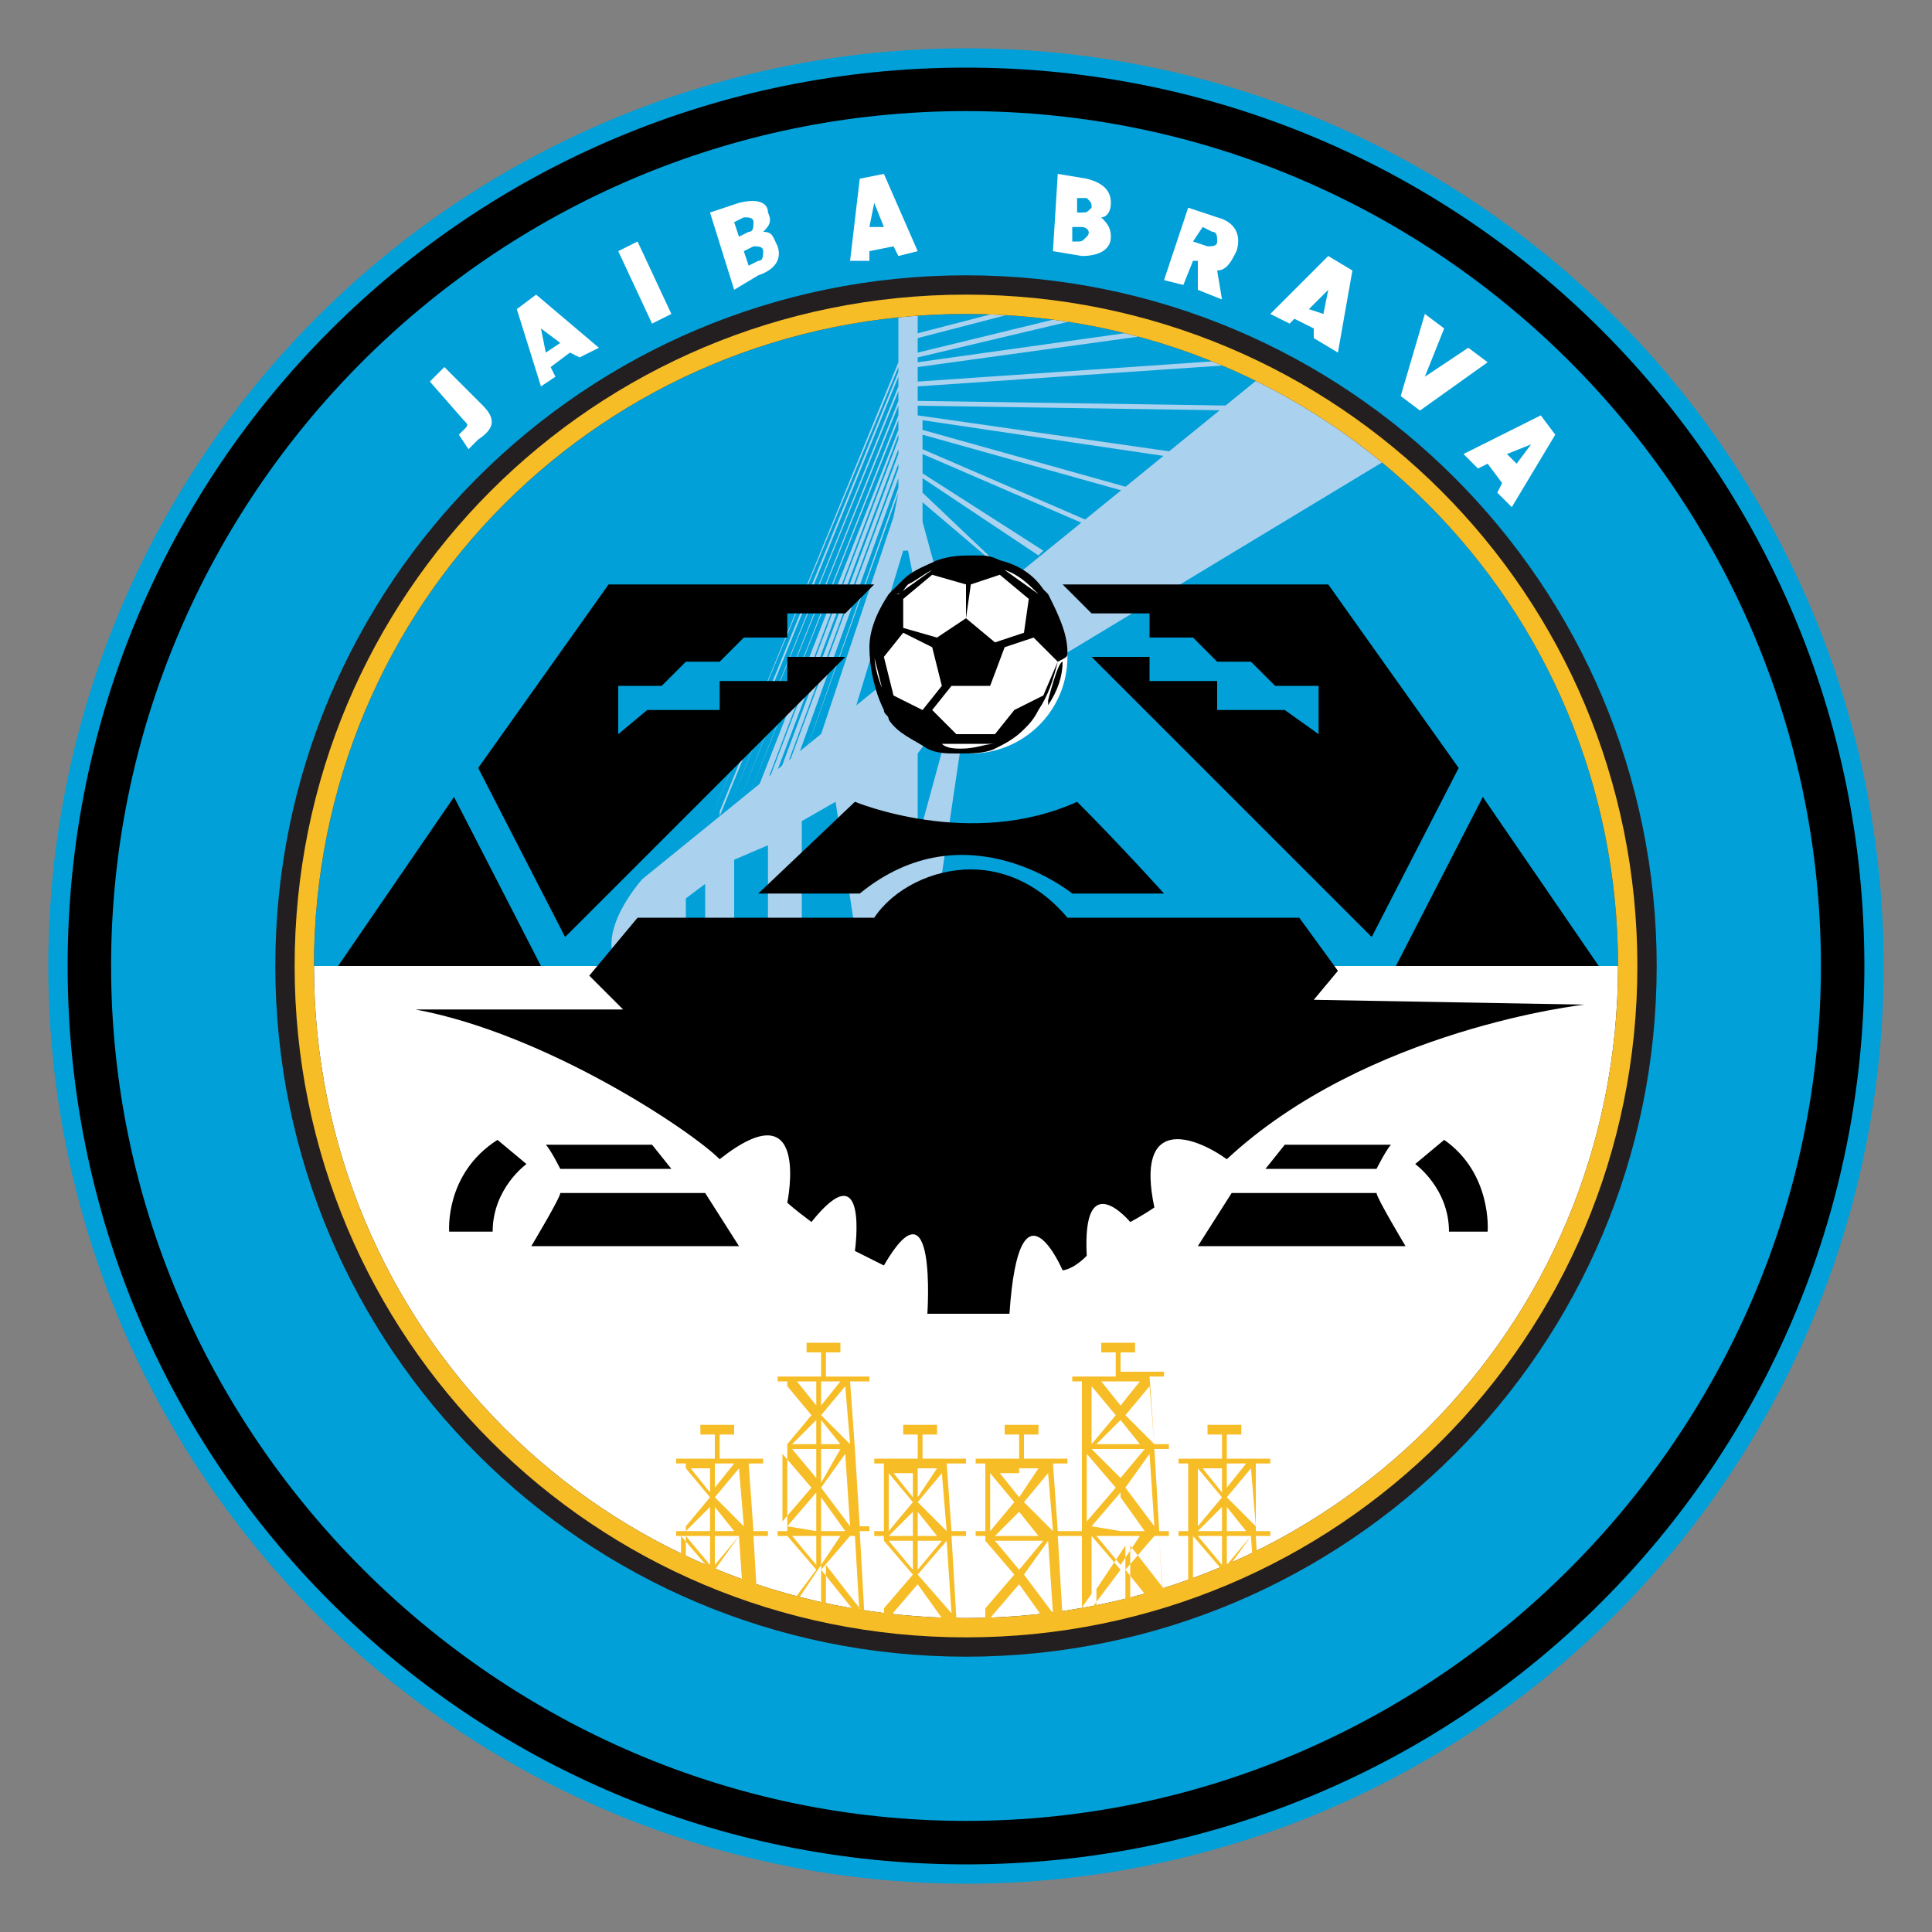 <?xml version="1.0" encoding="utf-8"?>
<!-- Generator: Adobe Illustrator 27.0.0, SVG Export Plug-In . SVG Version: 6.00 Build 0)  -->
<svg version="1.1" id="Layer_1" xmlns="http://www.w3.org/2000/svg" xmlns:xlink="http://www.w3.org/1999/xlink" x="0px" y="0px"
	 viewBox="0 0 40 40" style="enable-background:new 0 0 40 40;" xml:space="preserve">
<rect x="0" y="0" width="40" height="40" fill="#808080" stroke="none"/>
<style type="text/css">
	.st0{fill:#01A0D8;}
	.st1{clip-path:url(#SVGID_00000004534477409233258370000015286640129304379566_);}
	.st2{fill:#AAD2EE;}
	.st3{fill:#FFFFFF;}
	.st4{fill:#231F20;}
	.st5{fill:#F7BD27;}
	.st6{clip-path:url(#SVGID_00000176759396546863205210000007028899656352938935_);}
</style>
<g>
	<circle class="st0" cx="20" cy="20" r="19"/>
	<g>
		<defs>
			<circle id="SVGID_1_" cx="20" cy="20" r="13.7"/>
		</defs>
		<clipPath id="SVGID_00000049940956901005341210000000069164355303127432_">
			<use xlink:href="#SVGID_1_"  style="overflow:visible;"/>
		</clipPath>
		<g style="clip-path:url(#SVGID_00000049940956901005341210000000069164355303127432_);">
			<path class="st2" d="M26.6,7.4L13.3,18.2c0,0-1,1.1-0.5,1.8c0.6-0.1,1.4-0.4,1.4-0.4v-1l0.4-0.3v1.4h0.6v-1.9l0.7-0.3v2.2h0.7V17
				l0.7-0.4l0.5,3.3l1.6,0.7l0.1-2.5l0.4-2.7l-0.3-0.2L19,17.4L19,15.6l0.3-0.4l10.1-6.1C29.4,9.2,27.6,7.2,26.6,7.4L26.6,7.4z"/>
			<polygon class="st2" points="19,8 26.3,7.5 26.3,7.4 19,7.9 19,7.6 24.8,6.8 24.7,6.7 19,7.5 19,7.4 22.8,6.5 22.7,6.4 19,7.3 
				19,7 21.7,6.3 21.7,6.2 19,6.9 19,6.5 18.6,6.5 18.6,7.5 18.6,7.5 14.7,17 14.7,17 18.6,7.6 18.6,7.7 14.9,16.8 14.9,16.9 
				18.6,7.8 18.6,8 15.1,16.7 15.1,16.7 18.6,8.1 18.6,8.3 15.3,16.6 15.3,16.6 18.6,8.4 18.6,8.6 15.5,16.5 15.5,16.5 18.6,8.7 
				18.6,8.9 15.7,16.3 15.8,16.4 18.6,9 18.6,9.1 15.9,16.2 16,16.2 18.6,9.3 18.6,9.4 16.1,16.1 16.2,16.1 18.6,9.6 18.6,9.7 
				16.3,15.9 16.4,16 18.6,9.9 18.6,10.1 16.6,15.8 16.6,15.8 18.6,10.2 18.5,10.7 17,15.2 17.7,14.7 18.7,11.4 18.8,11.4 
				18.9,11.9 19.4,11.9 19.1,10.8 19.1,10.4 21.1,12.1 21.1,12.1 19.1,10.2 19.1,9.9 21.5,11.5 21.6,11.4 19.1,9.8 19.1,9.4 
				22.8,11 22.8,10.9 19.1,9.3 19.1,9 24.1,10.4 24.1,10.3 19.1,8.9 19.1,8.7 24.5,9.5 24.6,9.4 19,8.6 19,8.4 25.6,8.5 25.6,8.4 
				19,8.3 			"/>
		</g>
	</g>
	<path class="st3" d="M33.7,20c0,7.6-6.1,13.7-13.7,13.7S6.3,27.6,6.3,20H33.7L33.7,20z"/>
	<polygon points="18.1,12.1 12.6,12.1 9.9,15.9 11.7,19.4 17.5,13.6 16.3,13.6 16.3,14.1 14.9,14.1 14.9,14.7 13.4,14.7 12.8,15.2 
		12.8,14.2 13.7,14.2 14.2,13.7 14.9,13.7 15.4,13.2 16.3,13.2 16.3,12.7 17.5,12.7 	"/>
	<polygon points="9.4,16.5 11.2,20 7,20 	"/>
	<polygon points="22,12.1 27.5,12.1 30.2,15.9 28.4,19.4 22.6,13.6 23.8,13.6 23.8,14.1 25.2,14.1 25.2,14.7 26.6,14.7 27.3,15.2 
		27.3,14.2 26.4,14.2 25.9,13.7 25.2,13.7 24.7,13.2 23.8,13.2 23.8,12.7 22.6,12.7 	"/>
	<polygon points="30.7,16.5 28.9,20 33.1,20 	"/>
	<path d="M17.7,16.6c0,0,2.4,1,4.6,0c0.9,0.9,1.8,1.9,1.8,1.9h-1.9c0,0-2.2-1.8-4.4,0h-2.1L17.7,16.6L17.7,16.6z"/>
	<path d="M13.5,23.7l0.4,0.5h-2.3c0,0-0.2-0.4-0.3-0.5H13.5z"/>
	<path d="M14.6,24.7l0.7,1.1H11c0,0,0.6-1,0.6-1.1H14.6z"/>
	<path d="M10.3,23.6l0.6,0.5c0,0-0.7,0.5-0.7,1.4H9.3C9.3,25.5,9.2,24.3,10.3,23.6z"/>
	<path d="M26.6,23.7l-0.4,0.5h2.3c0,0,0.2-0.4,0.3-0.5H26.6z"/>
	<path d="M25.5,24.7l-0.7,1.1h4.3c0,0-0.6-1-0.6-1.1C28,24.7,25.5,24.7,25.5,24.7z"/>
	<path d="M29.9,23.6l-0.6,0.5c0,0,0.7,0.5,0.7,1.4h0.8C30.8,25.5,30.9,24.3,29.9,23.6z"/>
	<g>
		<circle class="st3" cx="20.1" cy="13.6" r="2"/>
		<path d="M22.1,13.5c0-0.4-0.2-0.8-0.4-1.2c0,0-0.1-0.1-0.1-0.1c-0.2-0.3-0.5-0.5-0.9-0.6c-0.2-0.1-0.3-0.1-0.5-0.1
			c-0.3,0-0.5,0-0.8,0.1c-0.2,0.1-0.5,0.2-0.7,0.4c-0.1,0.1-0.2,0.2-0.3,0.3c-0.2,0.3-0.4,0.7-0.4,1.1c0,0,0,0,0,0
			c0,0.4,0.1,0.9,0.3,1.3c0,0.1,0.1,0.1,0.1,0.2c0.2,0.3,0.5,0.4,0.8,0.6c0.2,0.1,0.4,0.1,0.6,0.1c0,0,0.1,0,0.1,0
			c0.2,0,0.5,0,0.7-0.1c0.2-0.1,0.4-0.2,0.6-0.4c0.1-0.1,0.2-0.2,0.3-0.4c0.2-0.3,0.3-0.6,0.4-1C22.1,13.6,22.1,13.6,22.1,13.5
			L22.1,13.5L22.1,13.5z M20.1,12.1l0.6-0.2l0.6,0.5l-0.1,0.7l-0.6,0.2l-0.6-0.5L20.1,12.1C20.1,12.1,20.1,12.1,20.1,12.1L20.1,12.1
			z M20.8,13.4l0.6-0.2l0.5,0.5l-0.3,0.7L21,14.7l-0.5-0.5L20.8,13.4L20.8,13.4L20.8,13.4z M21.5,12.3
			C21.5,12.3,21.5,12.3,21.5,12.3L21.5,12.3l-0.7-0.5l0,0C21.1,11.9,21.3,12.1,21.5,12.3L21.5,12.3L21.5,12.3z M20,12.1v0.7
			c0,0-0.6,0.4-0.6,0.4L18.7,13v-0.6l0.6-0.5L20,12.1L20,12.1z M18.8,12.1c0.2-0.1,0.3-0.2,0.5-0.3l-0.7,0.5h-0.1
			C18.7,12.3,18.7,12.2,18.8,12.1L18.8,12.1L18.8,12.1z M18.4,14.5c-0.2-0.3-0.3-0.7-0.3-1l0,0.1l0.2,0.8L18.4,14.5z M18.5,14.4
			l-0.2-0.8l0.4-0.5l0.6,0.3l0.2,0.8l-0.4,0.5L18.5,14.4L18.5,14.4L18.5,14.4z M19.3,14.7l0.4-0.5h0.8l0.5,0.5l-0.4,0.5l-0.8,0
			L19.3,14.7L19.3,14.7L19.3,14.7z M19.9,15.5c-0.1,0-0.3,0-0.4-0.1l0.1,0l0.9,0l0.1,0C20.4,15.4,20.2,15.5,19.9,15.5L19.9,15.5
			L19.9,15.5z M22,13.7c0,0.3-0.1,0.6-0.3,0.9v-0.1C21.7,14.5,21.9,13.7,22,13.7L22,13.7L22,13.7L22,13.7z"/>
	</g>
	<path d="M20,38.6C9.7,38.6,1.4,30.3,1.4,20S9.7,1.4,20,1.4S38.6,9.7,38.6,20S30.3,38.6,20,38.6z M20,2.3c-9.8,0-17.7,8-17.7,17.7
		s8,17.7,17.7,17.7s17.7-8,17.7-17.7S29.8,2.3,20,2.3L20,2.3z"/>
	<path class="st4" d="M20,34.3c-7.9,0-14.3-6.4-14.3-14.3S12.1,5.7,20,5.7S34.3,12.1,34.3,20S27.9,34.3,20,34.3z M20,6.5
		C12.5,6.5,6.5,12.5,6.5,20S12.5,33.5,20,33.5S33.5,27.5,33.5,20S27.5,6.5,20,6.5z"/>
	<path class="st5" d="M20,33.9c-7.7,0-13.9-6.2-13.9-13.9S12.3,6.1,20,6.1S33.9,12.3,33.9,20S27.7,33.9,20,33.9z M20,6.5
		C12.5,6.5,6.5,12.5,6.5,20S12.5,33.5,20,33.5S33.5,27.5,33.5,20S27.5,6.5,20,6.5z"/>
	<g>
		<path class="st3" d="M9.5,9l0.1-0.1c0.1-0.1,0.1-0.1,0-0.2L8.9,7.9l0.3-0.3L10,8.4c0.3,0.3,0.2,0.5-0.1,0.7L9.7,9.3L9.5,9L9.5,9z"
			/>
		<path class="st3" d="M10.7,6.4l0.4-0.3l1.3,1.1l-0.4,0.2l-0.2-0.1l-0.4,0.3l0.1,0.2L11.2,8L10.7,6.4L10.7,6.4z M11.6,7.1l-0.4-0.3
			l0.1,0.5L11.6,7.1L11.6,7.1z"/>
		<path class="st3" d="M12.8,5.2L13.2,5l0.7,1.5l-0.4,0.2L12.8,5.2z"/>
		<path class="st3" d="M14.7,4.4l0.6-0.2c0.4-0.1,0.6,0,0.6,0.2c0.1,0.2,0,0.3-0.1,0.4c0.2,0,0.2,0.1,0.3,0.3
			c0.1,0.3-0.1,0.5-0.4,0.6L15.2,6L14.7,4.4L14.7,4.4z M15.5,4.8c0.1,0,0.1-0.1,0.1-0.2c0-0.1-0.1-0.1-0.2-0.1l-0.2,0.1l0.1,0.3
			L15.5,4.8L15.5,4.8z M15.7,5.4c0.1,0,0.1-0.1,0.1-0.2c0-0.1-0.1-0.1-0.2-0.1l-0.2,0.1l0.1,0.3L15.7,5.4L15.7,5.4z"/>
		<path class="st3" d="M17.8,3.7l0.5-0.1l0.7,1.6l-0.4,0.1l-0.1-0.2l-0.5,0.1l0,0.2l-0.4,0L17.8,3.7L17.8,3.7z M18.3,4.7l-0.2-0.5
			L18,4.7L18.3,4.7L18.3,4.7z"/>
		<path class="st3" d="M21.9,3.6l0.6,0.1C22.9,3.8,23,4,23,4.2c0,0.2-0.1,0.3-0.2,0.3c0.1,0.1,0.2,0.2,0.2,0.4
			c0,0.3-0.3,0.4-0.6,0.4l-0.6-0.1L21.9,3.6L21.9,3.6z M22.3,5c0.1,0,0.1,0,0.2-0.1s0-0.2-0.1-0.2l-0.2,0l0,0.3L22.3,5L22.3,5z
			 M22.4,4.4c0.1,0,0.1,0,0.2-0.1c0-0.1,0-0.1-0.1-0.2l-0.2,0l0,0.3L22.4,4.4L22.4,4.4z"/>
		<path class="st3" d="M24.8,5.4l-0.1,0l-0.2,0.5l-0.4-0.1l0.5-1.5l0.6,0.2c0.4,0.1,0.5,0.4,0.4,0.7c-0.1,0.2-0.2,0.4-0.4,0.4
			l0.1,0.6L24.8,6L24.8,5.4L24.8,5.4z M25,5.1c0.1,0,0.2,0,0.2-0.1c0-0.1,0-0.2-0.1-0.2l-0.2-0.1L24.7,5L25,5.1L25,5.1z"/>
		<path class="st3" d="M27.5,5.3L28,5.6l-0.3,1.7L27.2,7l0-0.2l-0.4-0.2l-0.1,0.1l-0.4-0.2L27.5,5.3L27.5,5.3z M27.4,6.5L27.5,6
			l-0.4,0.4L27.4,6.5L27.4,6.5z"/>
		<path class="st3" d="M29.5,6.5l0.4,0.3l-0.4,1l0.9-0.6l0.4,0.3l-1.4,1l-0.4-0.3L29.5,6.5L29.5,6.5z"/>
		<path class="st3" d="M31.9,8.6L32.2,9l-0.9,1.5l-0.3-0.3l0.1-0.2l-0.3-0.4l-0.2,0.1l-0.3-0.3L31.9,8.6L31.9,8.6z M31.4,9.6
			l0.3-0.4l-0.5,0.2L31.4,9.6L31.4,9.6z"/>
	</g>
	<path d="M27.2,20.7l0.5-0.6L26.9,19h-4.8c-0.5-0.6-1.2-1-2-1s-1.6,0.4-2,1h-4.9l-1,1.2l0.7,0.7H8.6c2.7,0.5,5.7,2.5,6.3,3.1
		c1.9-1.5,1.4,0.9,1.4,0.9s0.1,0.1,0.5,0.4c1.2-1.5,0.9,0.6,0.9,0.6s0.2,0.1,0.6,0.3c1.1-1.9,0.9,1,0.9,1h1.7c0.2-3,1.1-0.9,1.1-0.9
		s0.2,0,0.5-0.3c-0.1-1.9,0.9-0.7,0.9-0.7s0.2-0.1,0.5-0.3c-0.4-1.9,0.8-1.5,1.5-1c2.9-2.7,7.4-3.2,7.4-3.2L27.2,20.7L27.2,20.7z"/>
	<g>
		<defs>
			<path id="SVGID_00000090979494758610193390000015148744533781559481_" d="M33.7,20c0,7.6-6.1,13.7-13.7,13.7S6.3,27.6,6.3,20
				H33.7L33.7,20z"/>
		</defs>
		<clipPath id="SVGID_00000140708931907761905210000000792237638701803174_">
			<use xlink:href="#SVGID_00000090979494758610193390000015148744533781559481_"  style="overflow:visible;"/>
		</clipPath>
		<g style="clip-path:url(#SVGID_00000140708931907761905210000000792237638701803174_);">
			<path class="st5" d="M26.7,36l-0.5-0.7l-0.1-1.8h0.2v-0.1h-0.2L26,31.8h0.3v-0.1H26L26,30.3h0.3v-0.1h-0.9v-0.5h0.3v-0.2H25v0.2
				h0.3v0.5h-0.9v0.1h0.2l0,1.4h-0.2v0.1h0.2l0,1.7h-0.2v0.1h0.2l0,0.7l-0.5-0.6L24,31.8h0.2v-0.1H24L23.9,30h0.3v-0.1h-0.3
				l-0.1-1.4h0.3v-0.1h-0.9V28h0.3v-0.2h-0.7V28h0.3v0.5h-0.9v0.1h0.2l0,1.4h-0.2V30h0.2l0,1.7h-0.2v0.1h0.2l0,1.7L22,34.1l0-0.5
				h0.2v-0.1h-0.2l-0.1-1.7h0.3v-0.1h-0.3l-0.1-1.4h0.3v-0.1h-0.9v-0.5h0.3v-0.2h-0.7v0.2h0.3v0.5h-0.9v0.1h0.2l0,1.4h-0.2v0.1h0.2
				l0,1.7h-0.2v0.1h0.2l0,1.7l-0.3,0.4l-0.2-0.3l-0.1-1.8H20v-0.1h-0.2l-0.1-1.7H20v-0.1h-0.3l-0.1-1.4H20v-0.1h-0.9v-0.5h0.3v-0.2
				h-0.7v0.2H19v0.5h-0.9v0.1h0.2l0,1.4h-0.2v0.1h0.2l0,1.7h-0.2v0.1h0.2l0,0.5l-0.4-0.6l-0.1-1.8H18v-0.1h-0.2L17.7,30H18V30h-0.3
				l-0.1-1.4H18v-0.1h-0.9V28h0.3v-0.2h-0.7V28H17v0.5h-0.9v0.1h0.2l0,1.4h-0.2V30h0.2l0,1.7h-0.2v0.1h0.2l0,1.7l-0.6,0.8l0-0.7h0.2
				v-0.1h-0.2l-0.1-1.7h0.3v-0.1h-0.3l-0.1-1.4h0.3v-0.1h-0.9v-0.5h0.3v-0.2h-0.7v0.2h0.3v0.5H14v0.1h0.2l0,1.4H14v0.1h0.2l0,1.7H14
				v0.1h0.2l0,1.7L13.5,36l0.1,0.1l0.5-0.7l0,0.6h0.1l0-0.7l0.6-0.9v2.8h0.1v-2.8l0.7,0.9l0.1,1.4h0.1l-0.1-1.3l0.4,0.6l0.1-0.1
				l-0.5-0.7l0-1.1l0.1,0l0.5-0.7l0,0.6h0.1l0-0.7l0.6-0.9v2.8h0.1v-2.8l0.7,0.9l0.1,1.4H18l-0.1-1.3l0.4,0.6l0,1l-0.6,0.8l0.1,0.1
				l0.5-0.7l0,0.6h0.1l0-0.7l0.6-0.9v2.8h0.1v-2.8l0.7,0.9l0,0.6l0,0.1l0.1,0l0,0.7H20l0-0.8l0.2-0.2l0.2,0.3l0.1-0.1l0-0.1h0.1
				l0-0.7l0.6-0.9v2.8h0.1v-2.8l0.7,0.9l0.1,1.4h0.1l-0.1-1.3l0.4,0.6l0.1-0.1l-0.5-0.7l0-1.1l0.5-0.7l0,0.6h0.1l0-0.7l0.6-0.9v2.8
				h0.1v-2.8l0.7,0.9l0.1,1.4h0.1l-0.1-1.3l0.4,0.6l0.1,0l0,0.9l-0.6,0.8l0.1,0.1l0.5-0.7l0,0.6h0.1l0-0.7l0.6-0.9v2.8h0.1v-2.8
				l0.7,0.9l0.1,1.4h0.1l-0.1-1.3l0.4,0.6l0.1-0.1L26.7,36z M14.8,31.7v-0.5l0.4,0.5H14.8z M15.3,31.8l-0.5,0.6v-0.6H15.3z
				 M14.7,30.9l-0.4-0.5h0.4V30.9z M14.8,30.3h0.4l-0.4,0.5V30.3z M14.7,31.7h-0.5l0.5-0.5V31.7z M14.7,31.8v0.6l-0.5-0.6H14.7z
				 M15.3,31.8l0.1,1.5l-0.6-0.8L15.3,31.8L15.3,31.8z M14.8,31l0.5-0.6l0.1,1.2L14.8,31z M14.7,31l-0.5,0.6l0-1.2L14.7,31z
				 M14.7,32.5l-0.6,0.7l0-1.4L14.7,32.5L14.7,32.5z M14.1,33.4l0.6-0.7v0.8L14.1,33.4L14.1,33.4z M14.7,33.5v0.6l-0.5-0.6H14.7z
				 M14.8,33.5h0.4l-0.4,0.6V33.5z M14.8,33.4v-0.7l0.5,0.7l0,0L14.8,33.4L14.8,33.4z M14.1,33.5L14.1,33.5l0.6,0.7L14,35.1
				L14.1,33.5L14.1,33.5z M14.8,34.3l0.6-0.7h0.1l0.1,1.7L14.8,34.3L14.8,34.3z M17,29.9v-0.5l0.4,0.5H17z M17.4,30L17,30.7V30H17.4
				z M16.9,29.1l-0.4-0.5h0.4V29.1z M17,28.6h0.4L17,29.1V28.6z M16.9,29.9h-0.5l0.5-0.5V29.9z M16.9,30v0.6L16.4,30H16.9z
				 M17.5,30.1l0.1,1.5L17,30.8L17.5,30.1L17.5,30.1z M17,29.3l0.5-0.6l0.1,1.2L17,29.3z M16.8,29.3l-0.5,0.6l0-1.2L16.8,29.3z
				 M16.8,30.8l-0.6,0.7l0-1.4L16.8,30.8L16.8,30.8z M16.3,31.6l0.6-0.7v0.8L16.3,31.6L16.3,31.6z M16.9,31.8v0.6l-0.5-0.6H16.9z
				 M17,31.8h0.4L17,32.4V31.8z M17,31.7v-0.7l0.5,0.7l0,0L17,31.7L17,31.7z M16.3,31.8L16.3,31.8l0.6,0.7l-0.6,0.8L16.3,31.8
				L16.3,31.8z M17,32.5l0.6-0.7h0.1l0.1,1.7L17,32.5L17,32.5z M21.1,31.8v-0.5l0.4,0.5H21.1z M21.6,31.9l-0.5,0.6v-0.6H21.6z
				 M21.1,31l-0.4-0.5h0.4V31z M21.1,30.4h0.4L21.1,31V30.4z M21.1,31.8h-0.5l0.5-0.5V31.8z M21.1,31.9v0.6l-0.5-0.6H21.1z
				 M21.7,31.9l0.1,1.5l-0.6-0.8L21.7,31.9L21.7,31.9z M21.2,31.1l0.5-0.6l0.1,1.2L21.2,31.1z M21,31.1l-0.5,0.6l0-1.2L21,31.1z
				 M21,32.6l-0.6,0.7l0-1.4L21,32.6L21,32.6z M20.5,33.5l0.6-0.7v0.8L20.5,33.5L20.5,33.5z M21.1,33.6v0.6l-0.5-0.6H21.1z
				 M21.1,33.6h0.4l-0.4,0.6V33.6z M21.1,33.5v-0.7l0.5,0.7l0,0H21.1L21.1,33.5z M19,31.8v-0.5l0.4,0.5H19z M19.5,31.9L19,32.5v-0.6
				H19.5z M18.9,31l-0.4-0.5h0.4V31z M19,30.4h0.4L19,31V30.4z M18.9,31.8h-0.5l0.5-0.5V31.8z M18.9,31.9v0.6l-0.5-0.6H18.9z
				 M19.6,31.9l0.1,1.5L19,32.6L19.6,31.9L19.6,31.9z M19,31.1l0.5-0.6l0.1,1.2L19,31.1z M18.9,31.1l-0.5,0.6l0-1.2L18.9,31.1z
				 M18.9,32.6l-0.6,0.7l0-1.4L18.9,32.6L18.9,32.6z M18.4,33.5l0.6-0.7v0.8L18.4,33.5L18.4,33.5z M18.9,33.6v0.6l-0.5-0.6H18.9z
				 M19,33.6h0.4L19,34.2V33.6z M19,33.5v-0.7l0.5,0.7l0,0H19L19,33.5z M18.3,33.6L18.3,33.6l0.6,0.7l-0.6,0.8L18.3,33.6L18.3,33.6z
				 M19,34.4l0.6-0.7h0.1l0.1,1.7L19,34.4L19,34.4z M19.8,35.9l0-0.3l0.1,0.2L19.8,35.9L19.8,35.9z M20.3,36l-0.2-0.3l0.2-0.3
				L20.3,36L20.3,36z M20.4,33.6L20.4,33.6l0.6,0.7l-0.6,0.8L20.4,33.6L20.4,33.6z M21.2,34.4l0.6-0.7h0.1l0.1,1.7L21.2,34.4
				L21.2,34.4z M23.2,29.9v-0.5l0.4,0.5H23.2z M23.7,30l-0.5,0.6V30H23.7z M23.2,29.1l-0.4-0.5h0.4V29.1z M23.2,28.6h0.4l-0.4,0.5
				V28.6z M23.2,29.9h-0.5l0.5-0.5V29.9z M23.2,30v0.6L22.6,30H23.2z M23.8,30.1l0.1,1.5l-0.6-0.8L23.8,30.1L23.8,30.1z M23.3,29.3
				l0.5-0.6l0.1,1.2L23.3,29.3z M23.1,29.3l-0.5,0.6l0-1.2L23.1,29.3z M23.1,30.8l-0.6,0.7l0-1.4L23.1,30.8L23.1,30.8z M22.6,31.6
				l0.6-0.7v0.8L22.6,31.6L22.6,31.6z M23.2,31.8v0.6l-0.5-0.6H23.2z M23.2,31.8h0.4l-0.4,0.6V31.8z M23.2,31.7v-0.7l0.5,0.7l0,0
				L23.2,31.7L23.2,31.7z M22.6,31.8L22.6,31.8l0.6,0.7l-0.6,0.8L22.6,31.8L22.6,31.8z M23.3,32.5l0.6-0.7h0.1l0.1,1.7L23.3,32.5
				L23.3,32.5z M25.4,31.7v-0.5l0.4,0.5H25.4z M25.9,31.8l-0.5,0.6v-0.6H25.9z M25.3,30.9l-0.4-0.5h0.4V30.9z M25.4,30.3h0.4
				l-0.4,0.5V30.3z M25.3,31.7h-0.5l0.5-0.5V31.7z M25.3,31.8v0.6l-0.5-0.6H25.3z M25.9,31.8l0.1,1.5l-0.6-0.8L25.9,31.8L25.9,31.8z
				 M25.4,31l0.5-0.6l0.1,1.2L25.4,31z M25.3,31l-0.5,0.6l0-1.2L25.3,31z M25.3,32.5l-0.6,0.7l0-1.4L25.3,32.5L25.3,32.5z
				 M24.7,33.4l0.6-0.7v0.8L24.7,33.4L24.7,33.4z M25.3,33.5v0.6l-0.5-0.6H25.3z M25.4,33.5h0.4l-0.4,0.6V33.5z M25.4,33.4v-0.7
				l0.5,0.7l0,0L25.4,33.4L25.4,33.4z M24.7,33.5L24.7,33.5l0.6,0.7l-0.6,0.8L24.7,33.5L24.7,33.5z M25.4,34.3l0.6-0.7H26l0.1,1.7
				L25.4,34.3L25.4,34.3z"/>
		</g>
	</g>
</g>
</svg>
